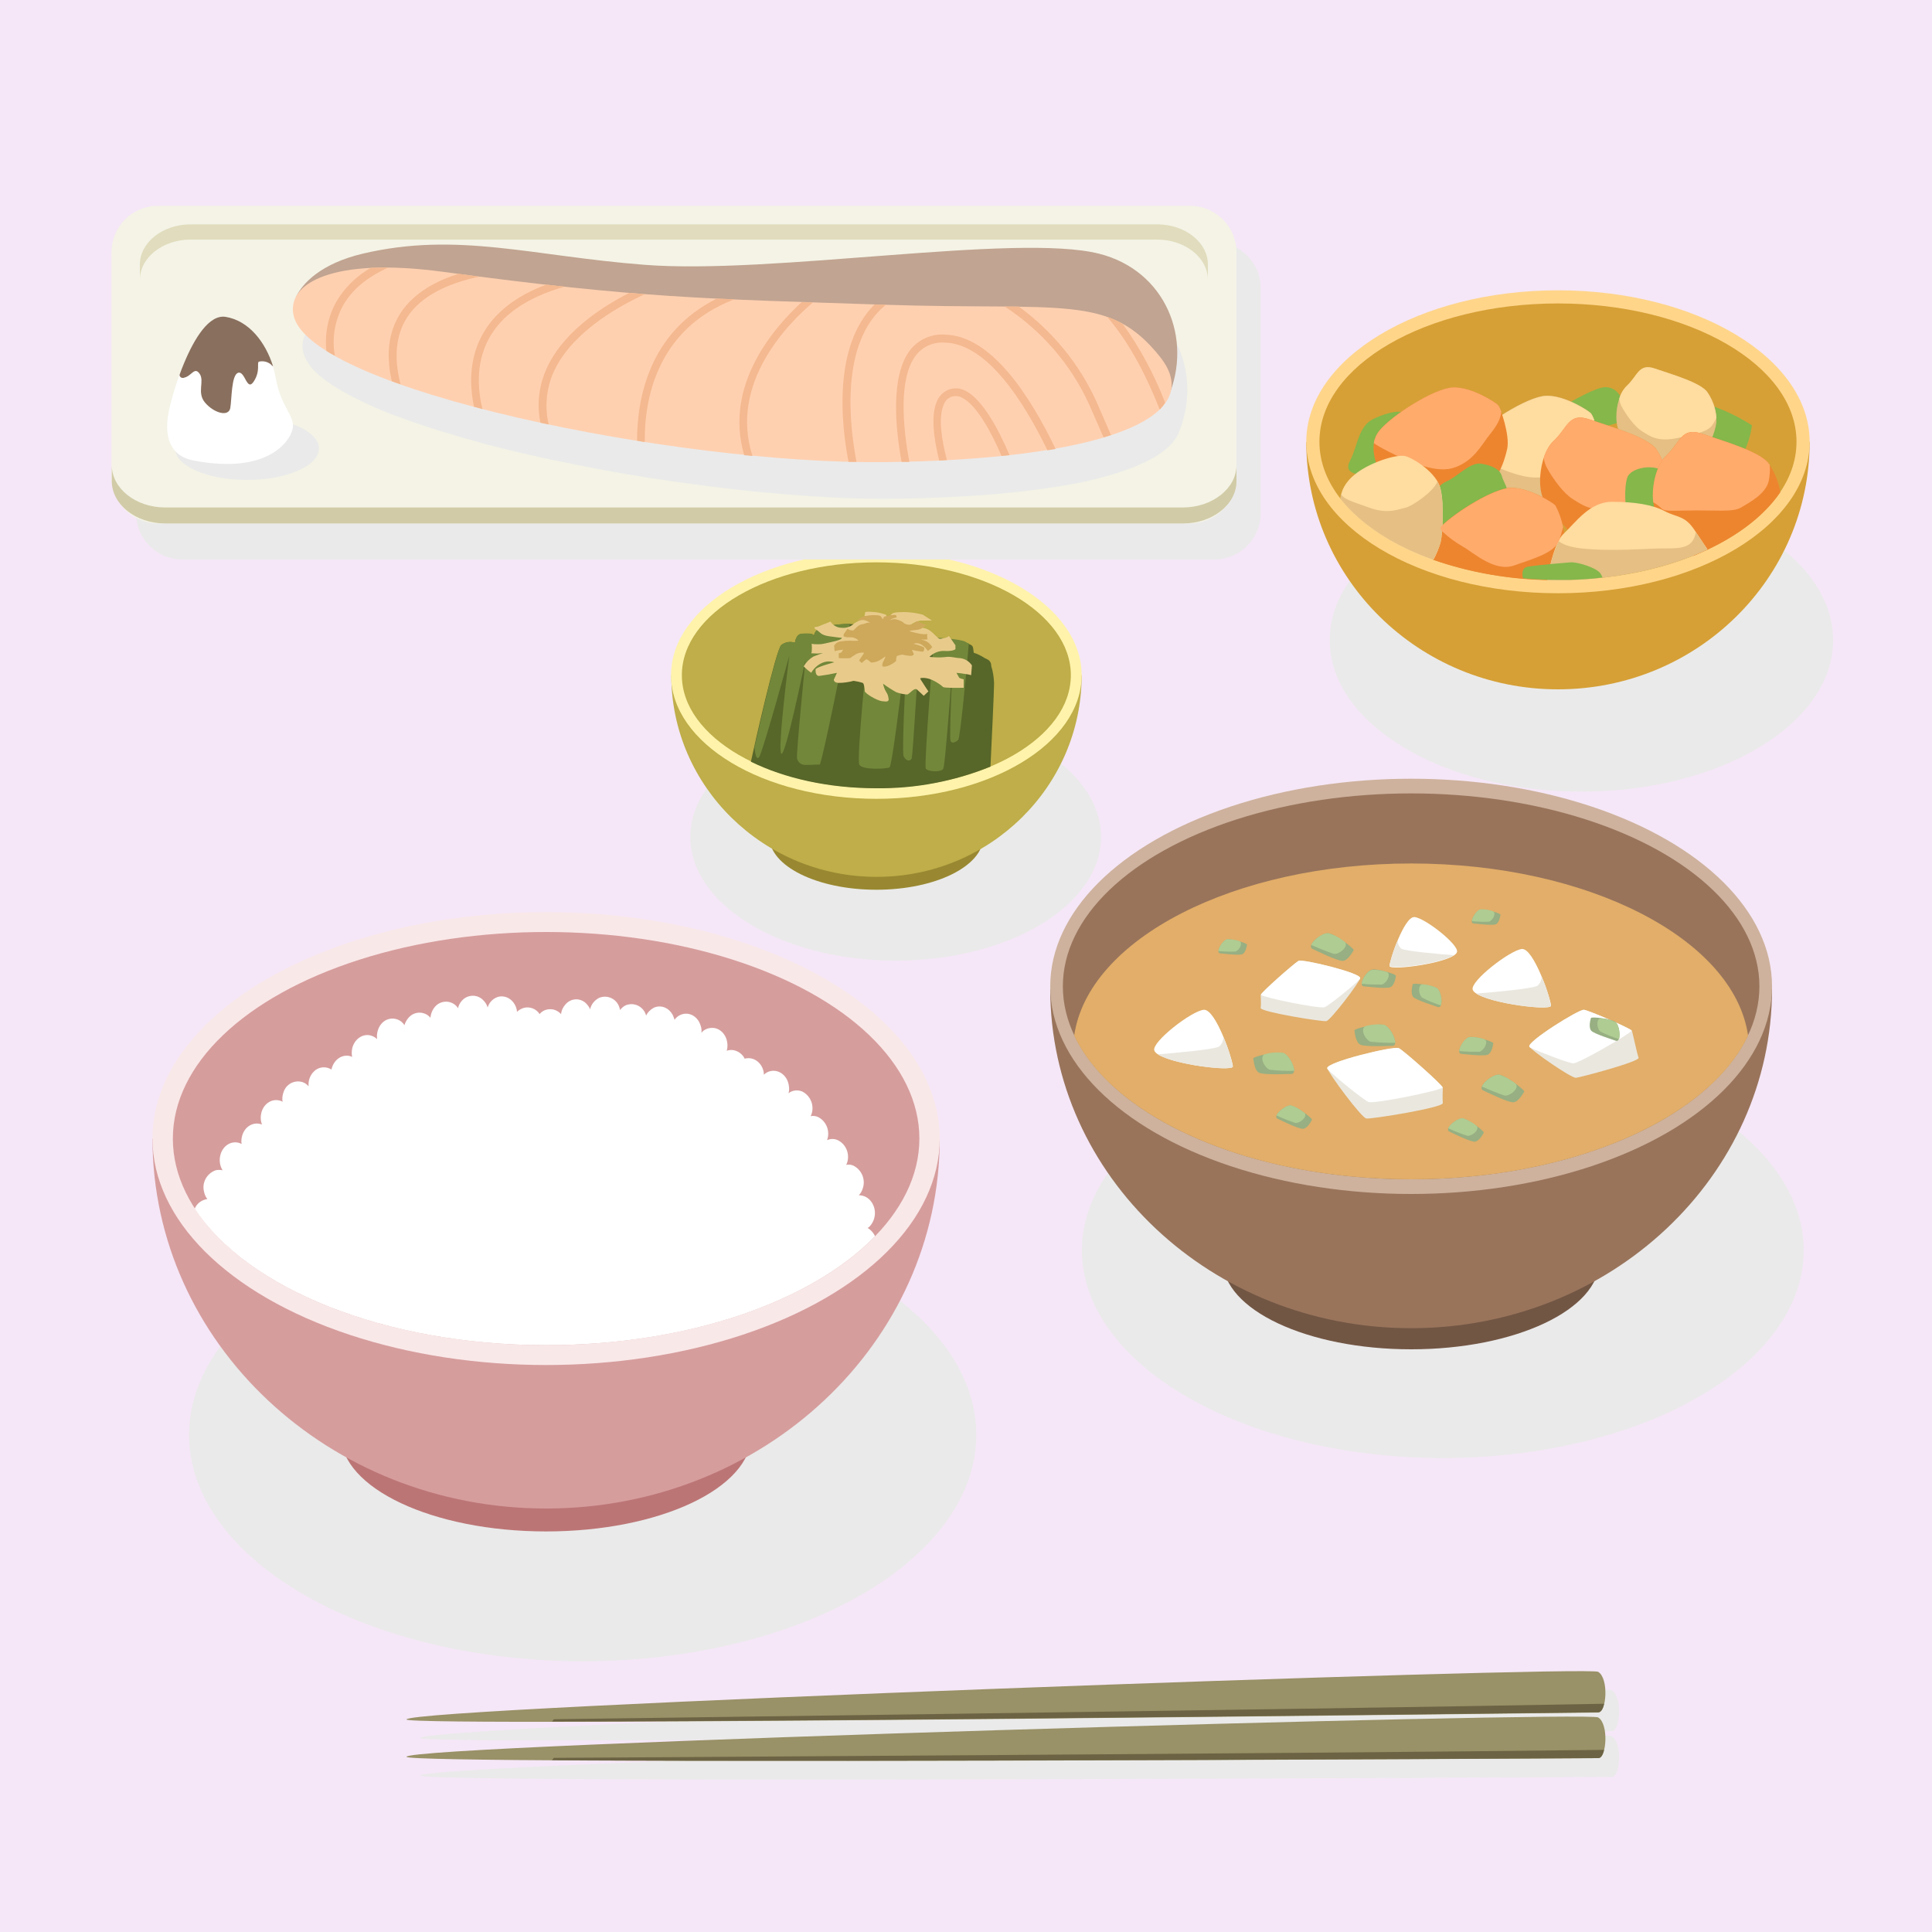 <?xml version="1.0" encoding="utf-8"?>
<!-- Generator: Adobe Illustrator 24.0.3, SVG Export Plug-In . SVG Version: 6.00 Build 0)  -->
<svg version="1.1" id="レイヤー_1" xmlns="http://www.w3.org/2000/svg" xmlns:xlink="http://www.w3.org/1999/xlink" x="0px"
	 y="0px" viewBox="0 0 750 750" style="enable-background:new 0 0 750 750;" xml:space="preserve">
<style type="text/css">
	.st0{fill:#F5E7F7;}
	.st1{fill:#EAEAEA;}
	.st2{fill:#998831;}
	.st3{fill:#BFAE49;}
	.st4{fill:#FFF3AB;}
	.st5{fill:#576629;}
	.st6{fill:#72873A;}
	.st7{fill:#E8CB8B;}
	.st8{fill:#CEA85B;}
	.st9{fill:#D6A036;}
	.st10{fill:#FFD58A;}
	.st11{fill:#85B74B;}
	.st12{fill:#E5BF83;}
	.st13{fill:#FFDC9F;}
	.st14{fill:#ED852F;}
	.st15{fill:#FFAB6C;}
	.st16{fill:#BC7575;}
	.st17{fill:#D69D9D;}
	.st18{fill:#F9E8E8;}
	.st19{fill:#FFFFFF;}
	.st20{fill:#999167;}
	.st21{fill:#6B6343;}
	.st22{fill:#725644;}
	.st23{fill:#99745B;}
	.st24{fill:#CEB29D;}
	.st25{fill:#E2AE69;}
	.st26{fill:#EAE7DF;}
	.st27{fill:#97AF82;}
	.st28{fill:#AFCC93;}
	.st29{fill:#F4F3E6;}
	.st30{fill:#D1CBA7;}
	.st31{fill:#E0DCBD;}
	.st32{fill:#C1A491;}
	.st33{fill:#FFD0B0;}
	.st34{fill:#F4B990;}
	.st35{fill:#896F5D;}
	.st36{fill:none;}
</style>
<g>
	<path id="_1" class="st0" d="M0,0h750v750H0V0z"/>
	<g id="_2">
		<ellipse class="st1" cx="347.7" cy="324.9" rx="79.7" ry="48"/>
		<ellipse class="st2" cx="340.2" cy="324.9" rx="41.5" ry="20.5"/>
		<path class="st3" d="M419.9,262.1c0,43.3-35.7,78.3-79.6,78.3s-79.7-35.1-79.7-78.3"/>
		<ellipse class="st4" cx="340.2" cy="262.1" rx="79.7" ry="48"/>
		<ellipse class="st3" cx="340.2" cy="262.1" rx="75.5" ry="43.8"/>
		<path class="st5" d="M384.4,257c-0.4-1-1.8-1.2-2.7-1.9c-1.2-0.7-2.4-1.3-3.7-1.7l-0.2-1.6c-0.2-1.6-1.2-1.5-3.2-2.5
			c-1.9-1-10.2-1.5-10.5-1.5c-0.3,0-1.6,0.1-1.6,0.1l-1,0.8c-0.3-0.8-0.8-1.6-1.5-2.1c-1.6-0.8-3.3-1.5-5.1-2.1
			c-2.5-1-2.5-0.7-3.9-1.3c-1.4-0.7-5.5-0.8-6.8-0.9c-1.3-0.2-6.6,2-7,2s-0.7-0.2-1.8-1c-1.2-0.8-1.2-0.6-4.3-1
			c-3.1-0.4-11.2,0.6-13.2,1.7c-1.2,0.7-2,2-2,3.5l-0.1-0.8c-0.1-0.8-2.5-0.8-4.7-0.6s-2.5,3.4-2.5,3.4c-1.8-0.6-3.8-0.3-5.3,0.9
			c-2.1,1.8-10.5,39.2-11.8,45.3c13.1,6.4,30,10.3,48.6,10.3c15.2,0.2,30.3-2.7,44.4-8.4c0.4-8.1,1.4-29.5,1.4-32.4
			c-0.1-2.2-0.4-4.5-1.1-6.6C384.8,257.9,384.7,257.4,384.4,257L384.4,257z"/>
		<path class="st6" d="M345.3,297.9c1.3-0.6,7.2-52.2,7.2-52.2s-2.7,45.8-1.7,47.9s2.6,1.9,3.1,0.9c0.5-1,2.9-42.7,3.3-49.3
			l-2.1-0.8c-2.5-1-2.5-0.7-3.9-1.3s-5.5-0.8-6.8-0.9c-1.3-0.2-5.9,1.7-6.8,2c-1,9.5-5.2,50.8-4,52.7
			C334.9,299,344.1,298.5,345.3,297.9L345.3,297.9z M292.9,290.1c0,0,0.4,5.7,1.8,3.8c1.4-1.9,11.7-39.3,11.7-39.3s-4.7,36.5-3.1,38
			c1.6,1.5,9.4-36.6,9.4-36.6s-3.7,36.9-3.3,38.4c0.2,1.1,1.1,2.1,2.2,2.4c0.9,0.4,5.9-0.1,6.6,0c0.8,0.1,10.2-46.7,11.7-54.6
			c-3.6-0.1-10.3,0.8-12,1.8c-1.2,0.7-2,2-2,3.4l-0.1-0.8c-0.1-0.8-2.5-0.8-4.7-0.6c-2.2,0.2-2.5,3.5-2.5,3.5
			c-1.8-0.6-3.8-0.3-5.3,0.9C301.7,251.8,295.7,277.7,292.9,290.1L292.9,290.1z M369,287.6c0.5,1.4,2.3,0.3,3-0.4
			c0.7-0.6,3.2-26.3,4.1-37.4c-0.5-0.2-1-0.4-1.4-0.7c-1.9-1-10.2-1.5-10.5-1.5s-1.6,0.1-1.6,0.1s-4,49.5-3.2,50.7
			c0.9,1.2,6,1.5,6.8,0c0.8-1.5,3.7-42.4,3.7-42.4S368.4,286.2,369,287.6L369,287.6z"/>
		<path class="st7" d="M323.9,257.1c0,0-7.3,1.9-7.3,2.8s0,2.5,1.4,2.5c2.3-0.3,4.6-0.7,6.9-1.2l-1.2,2.6c0,0-0.2,1.2,1.8,1.3
			c2,0,4-0.3,5.9-0.8c1.2,0.2,2.3,0.4,3.5,0.8c0.5,0.1,0.8,2.4,0.8,3.2s4.5,3.6,6.7,3.9s2.8,0.1,2.5-1.2c-0.1-0.9-0.4-1.7-0.9-2.4
			c-0.6-1-1-2.1-1.2-3.2c1.6,1.2,3.3,2.3,5.1,3.3c1.3,0.5,2.8,0.8,4.2,0.9c0.9,0,2.8-2.9,3.9-1.9s2.6,2.4,2.6,2.4l1.8-1.7
			c0,0-2.8-4.2-3-4.6l-0.2-0.5c0,0,2.4-0.8,6.1,1.4c3.7,2.2,2.1,2,3.7,2.2s7.1,0.1,7.1,0.1v-3.3c0,0-1.6-0.3-1.8-0.7l-1-1.8
			c1.5,0.1,3,0.4,4.5,0.6l1.2,0.3c0,0,0.3-3.5,0.3-3.8c-1-1.5-2.7-2.6-4.5-2.8c-2.3-0.1-3.8-0.8-6.1-0.4c-2,0.2-3.9,0.1-5.9-0.1
			c1.5-1.5,3.6-2.4,5.8-2.3c3.5,0.2,4.3-0.7,4.3-0.7v-1.5l-2.5-3.6c-0.5,0.4-1.2,0.7-1.8,0.8c-0.8,0-1.5,0.7-2.4,0s-3-3.4-5.2-3.8
			s-4-1.4-5-1.2l-1,0.2c1.3-1,2.7-1.7,4.3-2h4.5l-3.6-2.3c-2.4-0.6-4.9-1-7.3-1c-3.2,0.1-4.4,0-5.3,1.4l-0.9,1.3l-0.8-1.7
			c-1.5-0.5-3-0.9-4.6-1c-2.8-0.3-3.4,0-3.4,0l-0.3,1.5c1.3,0.2,2.6,0.6,3.8,1.1c0.4,0.4,0.8,0.7,1.2,1c-1.4-1-3.3-1.4-5-0.9
			c-1.5,0.3-2.8,0.9-4,1.7c-1.3,1.3-3.1,1.9-4.9,1.7c-1.7,0-3.3-0.9-4.3-2.4l-5,2c0,0-2.4,0-0.6,1.1s1.7,2.1,5.1,2.6
			c3.4,0.5,4.9,0.6,4.9,0.6s0.3,0.7-3.5,1.5c-3.8,0.8-3.8,1-5.7,1c-0.8,0-1.7,0-2.5-0.2c0.1,1.1,0.1,2.1,0,3.2l-0.2,0.5l2.5,0.1
			l2.1-0.2c0,0-2.4,0.8-3.8,1.4c-1.5,0.9-2.8,2.2-3.7,3.8c0.9,0.9,1.9,1.8,3,2.5C314.6,261.3,318.3,255.3,323.9,257.1L323.9,257.1z"
			/>
		<path class="st8" d="M354.6,249.9c0,0,4.2,1.1,4.2,1.6s0,1.5-0.8,1.5c-1.3-0.2-2.7-0.4-4-0.7l0.7,1.5c0,0,0.1,0.7-1,0.8
			c-1.1,0-2.3-0.2-3.4-0.5c-0.7,0.1-1.4,0.3-2,0.5c-0.3,0-0.5,1.4-0.4,1.8s-2.6,2.1-3.9,2.3c-1.2,0.2-1.6,0.1-1.5-0.7
			c0.1-0.5,0.2-1,0.5-1.4c0.3-0.6,0.6-1.2,0.7-1.8c-0.9,0.7-1.9,1.4-3,1.9c-0.8,0.3-1.6,0.5-2.4,0.5c-0.5,0-1.6-1.7-2.3-1.1
			c-0.7,0.6-1.5,1.3-1.5,1.3l-1-1c0,0,1.6-2.4,1.8-2.7l0.1-0.3c-1.2-0.2-2.5,0.1-3.5,0.8c-2.2,1.3-1.2,1.1-2.2,1.3
			c-0.9,0.1-4.1,0-4.1,0v-1.9c0,0,0.9-0.2,1.1-0.4l0.6-1c-0.9,0.1-1.8,0.2-2.6,0.4l-0.7,0.2c0,0-0.2-2-0.2-2.2
			c0.6-0.9,1.5-1.5,2.6-1.6c1.2-0.2,2.4-0.3,3.5-0.3c1.1,0.1,2.3,0.1,3.4,0c-0.9-0.9-2.1-1.4-3.3-1.3c-2,0.1-2.5-0.4-2.5-0.4v-0.8
			l1.5-2.1c0.3,0.2,0.7,0.4,1,0.5c0.5,0,0.9,0.4,1.4,0c0.5-0.4,1.7-2,3-2.2s2.3-0.8,2.9-0.7l0.6,0.2c-0.7-0.6-1.6-1-2.5-1.2h-2.6
			l2.1-1.3c1.4-0.4,2.8-0.6,4.2-0.6c1.8,0,2.6,0,3.1,0.8l0.5,0.8l0.5-1c0.9-0.3,1.8-0.5,2.7-0.6c1.7-0.2,2,0,2,0l0.2,0.9
			c-0.7,0.1-1.5,0.3-2.2,0.7c-0.2,0.2-0.4,0.4-0.7,0.6c0.8-0.6,1.9-0.8,2.9-0.5c0.8,0.2,1.6,0.5,2.4,1c0.7,0.8,1.8,1.1,2.8,1
			c1,0,1.9-0.5,2.5-1.4l2.9,1.2c0,0,1.4,0,0.3,0.7s-1,1.2-3,1.5c-2,0.3-2.8,0.3-2.8,0.3s-0.2,0.4,2,0.8c1.1,0.3,2.2,0.5,3.3,0.6
			c0.5,0,1,0,1.5-0.1c-0.1,0.6-0.1,1.2,0,1.8l0.1,0.3l-1.4,0.1l-1.2-0.1c0,0,1.4,0.4,2.2,0.8c0.9,0.5,1.6,1.3,2.2,2.2
			c-0.5,0.6-1.1,1.1-1.7,1.5C359.9,252.4,357.8,248.8,354.6,249.9L354.6,249.9z"/>
		<ellipse class="st1" cx="613.9" cy="248.5" rx="97.7" ry="58.8"/>
		<path class="st9" d="M702.5,171.5c0,53.1-43.7,96.1-97.7,96.1s-97.7-43-97.7-96"/>
		<ellipse class="st10" cx="604.8" cy="171.5" rx="97.7" ry="58.8"/>
		<ellipse class="st9" cx="604.8" cy="171.5" rx="92.6" ry="53.7"/>
		<path class="st11" d="M528.6,185c-2.1-1.5-7.2-1.1-4.4-6.4c2.8-5.4,3.1-13.2,9-16c5.9-2.8,11.7-3.9,13.3-1.3s3.6,3.8,3.6,7.9
			c0,4.1-1,10.2-3.6,12.4C543.9,183.6,533.8,188.8,528.6,185z M668.9,159.2c-6.1-2.2-6.4-3.5-10.5-3.2s-1,1.3-2.5,8
			c-1.1,4.7,7.7,16.5,13,23.1c6.3-6.6,10.2-14.1,11.2-22C676.5,162.8,672.7,160.8,668.9,159.2z M604.6,159c0,0,14.1-8.7,18.5-8.7
			s6,3.3,7.6,6.6c1.6,3.3,2.8,4.3,2.5,5.4c-0.4,1-24.4,6.9-24.4,6.9L604.6,159z"/>
		<path class="st12" d="M573.2,190.7c-2.4-6.2-6.4-14.2-1.8-20.1c4.6-5.9,21.4-16.7,28.7-17c7.2-0.3,16.5,5.7,17.5,6.8
			s4.7,11.8,3.6,17c-1.1,5.1-4.1,14.2-10.9,16.9C603.4,196.9,573.2,190.7,573.2,190.7L573.2,190.7z"/>
		<path class="st13" d="M612.7,174.3c1.8-2.7,5.8-6.5,6.2-11.2c-0.3-0.9-0.7-1.8-1.3-2.6c-1.1-1.1-10.3-7.1-17.5-6.8
			c-7.2,0.3-24.1,11.1-28.7,17c-1,1.3-1.7,2.9-2,4.6c1.7,1.2,3.6,2.2,5.5,3.1c7.7,3.8,17.9,8.4,24.8,6.6
			C606.6,183.2,609.9,178.3,612.7,174.3z"/>
		<path class="st14" d="M537.1,187.5c-2.4-6.2-6.4-14.2-1.8-20.1c4.6-5.9,21.4-16.7,28.7-17c7.2-0.3,16.5,5.7,17.5,6.8
			c1,1.1,4.7,11.8,3.6,17c-1.1,5.1-4.1,14.2-10.9,16.9C567.3,193.7,537.1,187.5,537.1,187.5z"/>
		<path class="st15" d="M576.6,171c1.8-2.7,5.8-6.5,6.2-11.2c-0.3-0.9-0.7-1.8-1.3-2.6c-1.1-1.1-10.3-7.1-17.5-6.8
			c-7.3,0.3-24.1,11.1-28.7,17c-1,1.3-1.7,2.9-2,4.6c1.7,1.2,3.6,2.2,5.5,3.2c7.6,3.8,17.9,8.4,24.8,6.6
			C570.4,179.9,573.7,175.1,576.6,171L576.6,171z"/>
		<path class="st11" d="M555.5,197.1c0.8-3.7,1.9-8.5,6-10.2c4.1-1.7,9.2-7.6,13.5-6.9c4.3,0.7,7.3,2.2,8,4.8c0.7,2.6,3,5.1,1.5,7
			c-1.5,1.9-9.2,4.2-13.8,8.6c-4.6,4.3-10.1,6.4-13.1,6.1C554.6,206.1,554.7,200.5,555.5,197.1L555.5,197.1z"/>
		<path class="st12" d="M630.3,169.5c-4.6-2.8-3.2-15.7,1.2-19.7s4.6-8.9,11-6.7c6.4,2.2,18,5.5,20.4,9.3c2.4,3.4,3.6,7.4,3.4,11.5
			c-0.4,3.7-2.8,10.6-7.2,12.8c-4.4,2.2-11.4,4.6-16.2,4.7C638.1,181.5,630.3,169.5,630.3,169.5z"/>
		<path class="st13" d="M662.9,152.4c-2.4-3.8-14-7.1-20.4-9.3s-6.6,2.6-11,6.7c-1.4,1.4-2.4,3.1-2.9,5c0.1,1,0.4,1.9,0.8,2.8
			c2,3.8,5.4,8.2,8,9.8s5.7,4.2,13,2.8c7.4-1.4,12.4-2.6,14.2-5c0.7-1,1.3-2,1.7-3.1C666,158.7,664.8,155.3,662.9,152.4z"/>
		<path class="st14" d="M601.5,196.5c-5.9-3.6-4.1-20,1.5-25.2s5.9-11.3,14-8.5s23,7,26.1,11.8s4.8,10.1,4.3,14.7
			s-3.6,13.5-9.2,16.3s-14.6,6-20.7,6C611.4,211.7,601.5,196.5,601.5,196.5z"/>
		<path class="st15" d="M643.1,174.6c-3.1-4.8-17.9-9-26.1-11.8c-8.2-2.8-8.4,3.3-14,8.5c-1.7,1.8-3,4-3.7,6.4
			c0.1,1.2,0.5,2.4,1,3.5c2.6,4.9,6.9,10.5,10.2,12.5s7.2,5.4,16.6,3.6c9.4-1.8,15.9-3.3,18.1-6.4c0.8-1.2,1.6-2.6,2.2-3.9
			C647.1,182.5,645.6,178.3,643.1,174.6L643.1,174.6z"/>
		<path class="st11" d="M631.7,200c-0.8-3.1-1.3-10.6,0-14.6c1.3-4,11-5.6,14.5-2c2.8,2.4,4.3,6,4.1,9.7c0,3.5-2.3,11-4.8,11.6
			C642.9,205.4,632.6,203.4,631.7,200L631.7,200z"/>
		<path class="st14" d="M691.1,191.1c-0.6-3.9-2.1-7.6-4.3-10.9c-3-4.8-17.9-9-26-11.8c-8.2-2.8-8.4,3.3-14,8.5
			c-5.6,5.2-7.4,21.6-1.5,25.2c0,0,6.4,9.8,12.1,13.7C672.4,209.7,684.3,201.1,691.1,191.1L691.1,191.1z M586.2,189.4
			c-7.2,0.3-24.1,11.1-28.7,17c-2.5,3.2-2.4,7-1.5,10.8c14.9,5.2,30.6,7.9,46.4,8c2.4-3.6,4.1-7.7,5-12c1.1-5.1-2.6-15.9-3.6-17
			S593.5,189.1,586.2,189.4L586.2,189.4z"/>
		<path class="st13" d="M559.2,210.7c0.8-3,1.5-14.8,0-21s-10.2-11.6-13.5-12.6c-3.3-1-14.3,2.5-19.9,7.2c-5.4,4.4-5.4,9-5.4,9.4
			c7.7,9.8,20.3,18.1,36,23.7C557.6,215.2,558.5,213,559.2,210.7L559.2,210.7z M657.7,205.6c-3.8-5.6-6.6-4.6-11.5-7.2
			c-4.8-2.5-11.7-3.6-20.4-3.6s-14,7.9-18.9,12.5c-3,2.8-5.2,11.6-6.3,17.7h4.2c21.9,0,42.1-4.5,58-11.8
			C661.4,211.1,659.5,208.3,657.7,205.6L657.7,205.6z"/>
		<path class="st12" d="M559.2,210.7c0.8-3,1.5-14.8,0-21c-0.3-1-0.7-1.9-1.2-2.8c-1.4,4-10.1,9.8-12.4,10.2s-6.6,2.7-14,0
			c-6.3-2.3-10-3.2-11-5.3c-0.2,0.6-0.2,1.2-0.2,1.8c7.7,9.8,20.3,18.1,36,23.7C557.5,215.2,558.5,213,559.2,210.7L559.2,210.7z
			 M662.8,213.4c-1.3-2-2.8-4.5-4.5-6.8c-0.1,0.7-0.3,1.5-0.6,2.2c-1.8,4.3-6.6,4.1-12.3,4.1s-19.7,1.3-31.5,0
			c-4.8-0.5-7.4-1.7-8.8-2.8c-2.1,3.9-3.6,10.3-4.5,15.2h4.2C626.8,225.2,646.9,220.7,662.8,213.4L662.8,213.4z"/>
		<path class="st15" d="M603.8,196.2c-1.1-1.1-10.3-7.1-17.5-6.8c-6.5,0.3-20.7,9-26.9,15c-0.3,0.8,0,1.7,0.7,2.1
			c2.4,2.2,5,4.1,7.8,5.7c4.1,2.3,12.3,10,19.9,7.3c7.7-2.7,15.6-4.9,17.4-9.6c0.5-1.4,1.1-3.3,1.6-5.3
			C606.2,201.7,605.2,198.8,603.8,196.2L603.8,196.2z M687,180.5l-0.2-0.3c-3-4.8-17.9-9-26-11.8s-8.4,3.3-14,8.5
			c-3.7,3.4-5.8,11.8-5,18.1c5.4,3,0.8,3.5,12.4,3.2c11.6-0.3,18.4,0.8,21.7-1.2s9.5-5.2,10.7-10.2C687,184.8,687.2,182.6,687,180.5
			z"/>
		<path class="st11" d="M622.1,224.2c-0.2-0.5-0.4-0.9-0.7-1.4c-1.3-2.4-9.2-4.7-11.7-4.5c-2.6,0.2-12.5,1-16.6,1.7
			c-2.3,0.4-2.3,2.6-1.9,4.5c4.5,0.4,9,0.6,13.6,0.6C610.6,225.2,616.4,224.9,622.1,224.2L622.1,224.2z"/>
		<path class="st1" d="M163.1,674.7c0-4.7,458.3-21,462.6-18.5c4.2,2.5,3.3,15.8,0,15.8C622.4,672,163.1,677.8,163.1,674.7z
			 M163.1,689.3c0-4.6,458.3-17.8,462.6-15.3c4.2,2.5,3.3,15.9,0,15.8C622.4,689.8,163.1,692.4,163.1,689.3L163.1,689.3z"/>
		<ellipse class="st1" cx="226.2" cy="557" rx="152.8" ry="87.9"/>
		<ellipse class="st16" cx="212" cy="557" rx="79.7" ry="37.5"/>
		<path class="st17" d="M364.8,442c0,79.3-68.4,143.6-152.8,143.6S59.2,521.3,59.2,442"/>
		<ellipse class="st18" cx="212" cy="442" rx="152.8" ry="87.9"/>
		<ellipse class="st17" cx="212" cy="442" rx="144.9" ry="80.2"/>
		<path class="st19" d="M75.6,469.2c20.1,30.9,73.6,53,136.4,53c55.3,0,103.3-17.1,127.7-42.3c-0.2-0.4-0.4-0.8-0.7-1.2
			c-0.6-0.8-1.3-1.5-2.2-2c0.2-0.1,0.4-0.3,0.6-0.4c2.6-2.6,3-6.7,0.9-9.7c-1.1-1.6-2.9-2.6-4.9-2.6c0.7-0.8,1.2-1.6,1.5-2.6
			c1.2-3.4-0.3-7.2-3.6-8.9c-0.9-0.4-1.9-0.5-2.8-0.3c0.1-0.2,0.2-0.5,0.3-0.7c1.2-3.4-0.3-7.3-3.6-8.9c-1.3-0.6-2.8-0.6-4.1,0v-0.1
			c1.2-3.4-0.3-7.3-3.6-8.9c-0.9-0.4-1.9-0.5-2.8-0.3c0.1-0.2,0.2-0.5,0.3-0.7c1.2-3.4-0.3-7.2-3.6-8.9c-1.8-0.7-3.8-0.5-5.3,0.7
			c0.3-1,0.3-2.1,0.1-3.1c-0.6-3.8-3.8-6.2-7.1-5.5c-1,0.2-1.8,0.7-2.6,1.4c0-0.3,0-0.5,0-0.8c-0.6-3.8-3.8-6.2-7.1-5.5l-0.3,0.1
			c-0.8-1.7-2.4-2.9-4.2-3.3c-0.9-0.2-1.9-0.1-2.8,0.2c0.1-0.3,0.1-0.5,0.2-0.8c0.6-3.8-1.6-7.4-4.9-8c-1.9-0.3-3.9,0.3-5.1,1.8
			c0.1-1,0-2-0.4-3c-1.2-3.6-4.7-5.3-7.8-3.9c-0.9,0.4-1.7,1.1-2.3,1.9c0-0.3-0.1-0.5-0.2-0.8c-1.2-3.6-4.7-5.3-7.8-3.9
			c-1.3,0.7-2.4,1.8-3,3.1c0,0,0-0.1,0-0.1c-0.8-3.1-4-5-7.1-4.2c-0.2,0.1-0.5,0.1-0.7,0.2c-0.9,0.4-1.7,1.1-2.3,1.9
			c0-0.3-0.1-0.5-0.2-0.8c-0.8-3.1-4-5-7.1-4.2c-0.2,0.1-0.5,0.1-0.7,0.2c-1.8,0.9-3.2,2.5-3.6,4.5c-0.4-0.9-1-1.7-1.7-2.4
			c-2.3-2.1-5.7-1.9-7.8,0.4c-0.2,0.3-0.5,0.6-0.7,0.9c-0.6,0.9-1,1.9-1.1,3c-0.2-0.2-0.3-0.4-0.5-0.5c-2.2-2-5.7-1.9-7.7,0.3
			c0,0.1-0.1,0.1-0.1,0.2c-1.3-2.1-3.9-3.1-6.3-2.4c-0.9,0.3-1.8,0.8-2.5,1.5c0-0.3-0.1-0.5-0.1-0.8c-0.8-3.7-4.1-5.9-7.3-5
			c-1.9,0.6-3.4,2.1-4,4.1c-0.3-1-0.8-1.9-1.5-2.6c-2-2.3-5.4-2.6-7.8-0.7c-0.3,0.2-0.5,0.5-0.8,0.8c-0.7,0.8-1.2,1.8-1.4,2.8
			c-0.1-0.2-0.3-0.4-0.4-0.6c-2-2.3-5.4-2.6-7.8-0.7c-0.3,0.2-0.5,0.5-0.8,0.8c-1,1.2-1.6,2.7-1.7,4.3v-0.1
			c-1.9-2.3-5.4-2.7-7.8-0.7c-0.3,0.2-0.5,0.5-0.8,0.8c-0.7,0.8-1.2,1.8-1.5,2.8c-0.1-0.2-0.3-0.4-0.4-0.6c-1.9-2.3-5.4-2.7-7.8-0.7
			c-0.3,0.2-0.5,0.5-0.8,0.8c-1.3,1.6-1.9,3.8-1.6,5.9c-0.7-0.7-1.5-1.1-2.4-1.4c-3.2-0.9-6.5,1.4-7.3,5.1c-0.2,1.1-0.2,2.2,0,3.2
			c-0.2-0.1-0.4-0.2-0.7-0.3c-3.2-0.9-6.5,1.4-7.3,5.1c0,0,0,0.1,0,0.1c-2.2-1.4-5.1-1.1-6.9,0.8c-1.5,1.5-2.2,3.6-2,5.7
			c-0.6-0.7-1.4-1.3-2.3-1.6c-3.1-1-6.4,0.7-7.4,3.8c-0.1,0.2-0.1,0.4-0.2,0.6c-0.3,1.1-0.4,2.2-0.2,3.2c-0.2-0.1-0.4-0.2-0.6-0.3
			c-3.2-1.2-6.6,0.8-7.6,4.4c-0.4,1.5-0.4,3.2,0.2,4.7h-0.1c-3.2-1.2-6.6,0.8-7.6,4.4c-0.3,1.1-0.4,2.2-0.2,3.2
			c-0.2-0.1-0.4-0.2-0.6-0.3c-3.2-1.2-6.6,0.8-7.6,4.4c-0.6,2.1-0.3,4.3,0.8,6.1c-0.9-0.2-1.8-0.2-2.7,0c-3.4,1.2-5.4,4.8-4.5,8.3
			c0.2,1,0.6,2,1.3,2.9c-0.2,0-0.5,0-0.7,0.1C77.9,466.1,76.3,467.4,75.6,469.2L75.6,469.2z"/>
		<path class="st20" d="M157.8,667.5c0-4.7,458.3-21,462.6-18.5c4.2,2.5,3.3,15.8,0,15.8C617.1,664.8,157.8,670.6,157.8,667.5
			L157.8,667.5z"/>
		<path class="st21" d="M622.7,661.4c-123,2.3-407.7,6-407.7,6l-0.7,0.9c122.9-0.1,403.5-3.6,406.1-3.6
			C621.5,664.7,622.3,663.4,622.7,661.4L622.7,661.4z"/>
		<path class="st20" d="M157.8,682c0-4.7,458.3-17.8,462.6-15.3c4.2,2.5,3.3,15.9,0,15.8C617.1,682.6,157.8,685.2,157.8,682
			L157.8,682z"/>
		<path class="st21" d="M622.7,679.3c-123,1.5-407.7,3.1-407.7,3.1l-0.7,0.9c122.9,0.8,403.5-0.8,406.1-0.8
			C621.5,682.6,622.3,681.2,622.7,679.3L622.7,679.3z"/>
		<ellipse class="st1" cx="560.1" cy="485.4" rx="140.1" ry="80.6"/>
		<ellipse class="st22" cx="547.8" cy="489.4" rx="73.1" ry="34.4"/>
		<path class="st23" d="M687.9,383.9c0,72.7-62.7,131.7-140.1,131.7c-77.4,0-140.1-59-140.1-131.7"/>
		<ellipse class="st24" cx="547.8" cy="382.9" rx="140.1" ry="80.6"/>
		<ellipse class="st23" cx="547.8" cy="382.9" rx="135.2" ry="74.9"/>
		<path class="st25" d="M547.8,457.8c62.8,0,115.6-23.7,130.8-55.8c-5.4-37.4-61.9-66.8-130.8-66.8S422.4,364.6,417,402
			C432.2,434.1,485,457.8,547.8,457.8z"/>
		<path class="st19" d="M448.1,407.8c-1.1-3.3,14.5-15.4,19.2-15.8s11.3,19.7,11.3,22S449.6,412.5,448.1,407.8z"/>
		<path class="st26" d="M473.2,406.3c-2.2,1.2-18.7,2.6-23.7,3c6,4,29.1,6.8,29.1,4.7c-0.8-3.9-2-7.8-3.7-11.4
			C474.9,404.1,474.3,405.4,473.2,406.3L473.2,406.3z M515.3,414.7c-0.4-2.4,25.8-8.7,27.8-7.8c1.9,1,17,14.4,17,15.3s-0.2,4.2,0,6
			s-27.8,6.3-29.7,6S515.7,416.7,515.3,414.7z"/>
		<path class="st19" d="M543,406.9c-1.9-1-28.2,5.4-27.8,7.8c0,0.1,0.1,0.3,0.2,0.4c3.5,3.5,14.1,12,15.9,12.7
			c2.1,0.8,27-4.2,28.7-5.6C560.1,421.3,545,407.9,543,406.9L543,406.9z M565.6,369.6c0.9-2.8-12.5-13.3-16.5-13.6
			c-4-0.3-9.7,17-9.7,19S564.3,373.7,565.6,369.6z"/>
		<path class="st26" d="M544,368.3c1.9,1,16.1,2.2,20.4,2.5c-5.2,3.4-25,5.8-25,4c0.7-3.4,1.8-6.7,3.2-9.8
			C542.5,366.3,543.1,367.5,544,368.3L544,368.3z M528,379.7c0.4-2-22.3-7.5-23.9-6.7s-14.7,12.4-14.7,13.2s0.2,3.6,0,5.1
			s23.9,5.4,25.5,5.1C516.5,396.1,527.7,381.5,528,379.7L528,379.7z"/>
		<path class="st19" d="M504.1,373c1.6-0.8,24.3,4.7,23.9,6.7c0,0.1-0.1,0.2-0.1,0.4c-3,3-12.2,10.4-13.7,10.9
			c-1.8,0.7-23.2-3.6-24.7-4.8C489.4,385.4,502.5,373.9,504.1,373L504.1,373z M571.7,384.2c-1.1-3.3,14.6-15.4,19.1-15.8
			c4.6-0.4,11.3,19.7,11.3,22S573.2,388.9,571.7,384.2z"/>
		<path class="st26" d="M596.8,382.7c-2.2,1.2-18.7,2.6-23.7,3c6,4,29,6.8,29,4.7c-0.8-3.9-2-7.8-3.7-11.4
			C598.5,380.4,597.9,381.8,596.8,382.7L596.8,382.7z M593.7,406.3c-1-1.9,19.3-14.6,21.2-14.3s18.3,7.3,18.6,8.1
			c0.3,0.8,2,9,2.6,10.5c0.6,1.5-22.5,7.6-24.3,7.8C610,418.6,594.6,407.9,593.7,406.3z"/>
		<path class="st19" d="M614.9,392c-1.9-0.3-22.2,12.4-21.2,14.3c0,0,0.1,0.2,0.2,0.3c3.9,1.9,15.3,6.2,16.9,6.2
			c2,0,21.5-11.1,22.6-12.7C633.2,399.3,616.8,392.2,614.9,392z"/>
		<path class="st27" d="M509.6,368.4c0.5,0.2,9.6,4.8,11.7,4.6c2.1-0.2,3.8-3.6,4.2-4.1s-6.9-6.2-9.7-6.6S506.8,367.2,509.6,368.4z"
			/>
		<path class="st28" d="M509,366.8c2.9,1.3,5.8,2.5,8.8,3.5c1.9,0.3,5.7-2.6,4.4-4.5c-1.9-1.6-4.1-2.8-6.4-3.5
			C513.7,361.9,509.8,364.9,509,366.8z"/>
		<path class="st27" d="M575.8,423.3c0.5,0.2,9.6,4.8,11.7,4.6c2.1-0.2,3.8-3.6,4.2-4.1s-6.9-6.2-9.7-6.6
			C579.3,416.8,573.1,422.2,575.8,423.3L575.8,423.3z"/>
		<path class="st28" d="M575.3,421.8c2.9,1.3,5.8,2.5,8.8,3.5c1.9,0.3,5.7-2.6,4.4-4.5c-1.9-1.6-4.1-2.8-6.4-3.6
			C580,416.9,576,419.8,575.3,421.8z"/>
		<path class="st27" d="M529.5,382.9c0.4,0,8.7,1.1,10.3,0.3s2-3.8,2.1-4.4c0.1-0.6-7.1-2.9-9.3-2.4
			C530.3,376.9,527,382.8,529.5,382.9L529.5,382.9z"/>
		<path class="st28" d="M528.6,381.9c2.6,0.3,5.2,0.3,7.8,0.3c1.6-0.3,3.7-3.6,2.2-4.8c-1.9-0.7-4-1-6-0.9
			C530.9,376.8,528.6,380.2,528.6,381.9L528.6,381.9z"/>
		<path class="st27" d="M567.3,409.1c0.4,0,8.7,1.1,10.3,0.3c1.6-0.8,2-3.8,2.1-4.4s-7.1-2.9-9.3-2.4S564.9,409,567.3,409.1
			L567.3,409.1z"/>
		<path class="st28" d="M566.5,408c2.6,0.3,5.2,0.3,7.8,0.3c1.5-0.3,3.7-3.6,2.1-4.8c-1.9-0.7-4-1-6-0.9
			C568.7,402.9,566.5,406.3,566.5,408z"/>
		<path class="st27" d="M501.2,416.9c-0.5,0-10.7,0.5-12.5-0.5s-2-4.8-2.2-5.5c-0.1-0.7,8.8-2.9,11.5-2.1
			C500.8,409.5,504.2,417,501.2,416.9z"/>
		<path class="st28" d="M502.4,415.7c-3.2,0.1-6.3-0.1-9.4-0.4c-1.9-0.5-4.2-4.6-2.2-6c2.4-0.7,4.9-0.9,7.3-0.6
			C500.1,409.3,502.5,413.6,502.4,415.7z"/>
		<path class="st27" d="M540.5,406c-0.5,0-10.7,0.5-12.5-0.5c-1.8-1-2.1-4.8-2.2-5.5c-0.1-0.7,8.8-2.9,11.5-2.1
			C540,398.6,543.4,406.1,540.5,406z"/>
		<path class="st28" d="M541.6,404.8c-3.2,0.1-6.3-0.1-9.5-0.4c-1.9-0.5-4.2-4.7-2.2-6c2.4-0.7,4.9-0.9,7.3-0.6
			C539.3,398.4,541.7,402.7,541.6,404.8L541.6,404.8z"/>
		<path class="st27" d="M627.2,404c-0.4-0.2-8.4-2.6-9.5-3.9s-0.3-4.3-0.1-4.9c0.1-0.6,7.6,0.2,9.5,1.5
			C628.9,398,629.5,404.9,627.2,404L627.2,404z"/>
		<path class="st28" d="M628.5,403.4c-2.5-0.8-4.9-1.8-7.2-2.9c-1.3-0.9-1.9-4.7,0-5.2c2,0.1,4,0.6,5.8,1.5
			C628.5,397.8,629.1,401.8,628.5,403.4L628.5,403.4z"/>
		<path class="st27" d="M558.1,390.9c-0.4-0.2-8.4-2.6-9.5-3.9s-0.3-4.3-0.2-4.9c0.1-0.6,7.6,0.2,9.5,1.6
			C559.8,385.1,560.4,391.8,558.1,390.9L558.1,390.9z"/>
		<path class="st28" d="M559.3,390.3c-2.5-0.8-4.9-1.8-7.2-3c-1.3-0.9-1.9-4.7,0-5.2c2,0.1,4,0.6,5.8,1.5
			C559.3,384.8,560,388.7,559.3,390.3z"/>
		<path class="st27" d="M496,434.3c0.4,0.2,8,4,9.8,3.9s3.2-3,3.5-3.5c0.3-0.5-5.8-5.2-8.1-5.5C498.9,428.8,493.7,433.4,496,434.3z"
			/>
		<path class="st28" d="M495.5,433c2.4,1.1,4.8,2.1,7.3,2.9c1.6,0.3,4.8-2.1,3.7-3.8c-1.6-1.3-3.4-2.4-5.4-3
			C499.5,428.9,496.2,431.4,495.5,433z"/>
		<path class="st27" d="M562.7,439.3c0.4,0.2,8,4,9.8,3.9c1.8-0.2,3.2-3,3.5-3.5s-5.8-5.2-8.1-5.5
			C565.6,433.8,560.4,438.4,562.7,439.3z"/>
		<path class="st28" d="M562.2,438c2.4,1.1,4.9,2.1,7.4,2.9c1.6,0.3,4.8-2.1,3.7-3.8c-1.6-1.3-3.4-2.3-5.4-3
			C566.2,433.9,562.8,436.4,562.2,438z"/>
		<path class="st27" d="M473.7,370.1c0.4,0,7.3,0.9,8.6,0.3c1.3-0.6,1.7-3.2,1.8-3.7c0.1-0.5-5.9-2.4-7.8-2
			C474.4,365.1,471.7,370,473.7,370.1L473.7,370.1z"/>
		<path class="st28" d="M473,369.2c2.2,0.2,4.3,0.3,6.5,0.2c1.3-0.2,3.1-3,1.8-4c-1.6-0.6-3.3-0.8-5-0.8
			C474.9,365,473,367.8,473,369.2z"/>
		<path class="st27" d="M572.1,358.5c0.4,0,7.3,0.9,8.6,0.3s1.7-3.2,1.8-3.7c0.1-0.5-5.9-2.4-7.8-2
			C572.8,353.5,570,358.4,572.1,358.5L572.1,358.5z"/>
		<path class="st28" d="M571.4,357.6c2.2,0.2,4.3,0.3,6.5,0.2c1.3-0.2,3.1-3,1.8-4c-1.6-0.6-3.3-0.9-5-0.8
			C573.3,353.3,571.4,356.1,571.4,357.6z"/>
		<path class="st1" d="M70.8,93.9h400.6c9.9,0,18,8.1,18,18v87.3c0,9.9-8.1,18-18,18H70.8c-9.9,0-18-8.1-18-18v-87.3
			C52.8,101.9,60.9,93.9,70.8,93.9z"/>
		<path class="st29" d="M61.3,79.9H462c9.9,0,18,8.1,18,18v87.3c0,9.9-8.1,18-18,18H61.3c-9.9,0-18-8.1-18-18V97.9
			C43.3,87.9,51.4,79.9,61.3,79.9z"/>
		<path class="st30" d="M459.2,197H64.1c-11.4,0-20.7-7.4-20.7-16.4v6.2c0,9,9.3,16.4,20.7,16.4h395.2c11.4,0,20.7-7.4,20.7-16.4
			v-6.2C480,189.6,470.6,197,459.2,197L459.2,197z"/>
		<path class="st31" d="M74,93h375.2c10.8,0,19.7,7,19.7,15.6v-5.9c0-8.6-8.8-15.6-19.7-15.6H74c-10.8,0-19.7,7-19.7,15.6v5.9
			C54.3,100,63.2,93,74,93z"/>
		<path class="st1" d="M457.3,168.6c0.2-0.5,0.4-1,0.6-1.5c8.8-22.6-2.1-48.1-27.3-54.4c-32-8.1-126.9,8.2-176.5,4.3
			c-43.9-3.4-72.8-13-109.5-4.3c-14.7,3.5-22.1,10-25.2,15.6c-1.8,2.5-2.4,5.6-1.6,8.6c1.1,4.6,5.6,9.2,12.8,13.6
			c8.1,4.8,16.6,8.7,25.5,11.8c9.5,3.5,20.3,6.8,32.1,10l3.1,0.8c7.2,1.9,14.7,3.6,22.4,5.3l1.2,0.2c11.8,2.5,24,4.8,36.4,6.8
			l2.8,0.4c13,2,26.1,3.7,38.8,5l3.2,0.3c13,1.2,25.6,2.1,37.3,2.4c4.8,0.1,9.5,0.2,13.9,0.1c8.5-0.1,16.6-0.4,24.3-0.8
			c7.5-0.4,14.5-0.9,21.1-1.6c6.3-0.7,12.2-1.4,17.7-2.3l3.1-0.5c7.3-1.2,14.4-2.9,21.4-5.2C446.8,179.3,454.5,174.4,457.3,168.6
			L457.3,168.6z"/>
		<path class="st32" d="M114.8,115.5c2.6-5.7,10-13.2,25.9-17c36.8-8.7,65.7,0.9,109.5,4.3c49.7,3.9,144.5-12.4,176.5-4.3
			c25.7,6.5,36.6,33,26.7,55.9C444.3,167.3,114.8,115.5,114.8,115.5z"/>
		<path class="st33" d="M114,122.6c-3-12.8,15.6-22.8,57.8-17.1c76.6,10.3,102.2,10.5,171.6,12.8s87.3-4.4,106.9,20.2
			s-26.1,40-106.9,40.9S120.8,151.4,114,122.6z"/>
		<path class="st34" d="M329.4,179.3h3.1c-2.7-14.1-6.6-46.4,11.4-61h-0.6l-3.8-0.1C323.2,134.4,326.6,165,329.4,179.3L329.4,179.3z
			 M285.1,116.2c-2.3-0.1-4.6-0.2-6.8-0.3c-26.6,13.2-31,39.3-31,55.2l3,0.5C250.1,155.5,254.7,127.8,285.1,116.2z M214.5,145.4
			c6.5-15.7,24.8-26.1,35.8-31.2l-6-0.5c-11.4,5.8-26.6,15.9-32.6,30.5c-2.6,6.3-3.3,13.2-1.9,19.9l3.2,0.7
			C211.5,158.3,212,151.6,214.5,145.4z M159.1,121.7c6-7.9,16.5-12.1,27-14.3l-8.1-1.1c-8.4,2.6-16.2,6.9-21.3,13.5
			c-5.6,7.4-7.2,16.8-4.6,28.2c1.1,0.4,2.2,0.8,3.4,1.2C152.6,138,153.8,128.7,159.1,121.7z M189.6,131.8c5-9.5,14.9-16.3,29.5-20.5
			l-7.1-0.8c-12,4.5-20.4,11.2-25,19.9c-5.2,9.8-4.5,20.2-3,27.5l3.3,0.9C185.6,151.9,184.5,141.5,189.6,131.8z M133,118.9
			c3.5-6.3,9.4-11.3,17.7-15c-2.4,0-4.7,0-6.8,0.1c-5.6,3.2-10.3,7.8-13.5,13.4c-3.1,5.7-4.4,12.3-3.7,18.8c1,0.7,2.2,1.3,3.3,1.9
			C128.8,131.6,129.9,124.8,133,118.9z M374.6,151.6c-1.9-1-4.2-1.1-6.2-0.4c-2.1,0.8-3.9,2.5-4.7,4.6c-2.5,5.6-1.1,15,0.9,23l3-0.2
			c-2-7.6-3.5-16.6-1.2-21.6c0.5-1.4,1.6-2.5,3-3c1.3-0.4,2.7-0.3,3.9,0.3c5.9,2.8,11.7,13.9,15.5,22.7l3.1-0.3
			C388,167.4,381.5,154.9,374.6,151.6L374.6,151.6z"/>
		<path class="st34" d="M366.8,129.9c-5.2-0.4-10.3,1.9-13.5,6c-7.6,9.9-5.8,29.9-3.3,43.4h3c-2.4-13-4.4-32.4,2.6-41.4
			c2.6-3.4,6.8-5.2,11.1-4.9c16.4,0.3,30.7,22.8,39.9,41.8l3.2-0.5C400.2,154.3,385,130.2,366.8,129.9L366.8,129.9z M422.8,157
			l5.6,12.8l2.9-0.9l-5.7-13.1c-6.7-14.7-17.1-27.3-30.1-36.8h-5.5C404.3,128.3,415.7,141.4,422.8,157L422.8,157z M452.3,156.3
			c-4.2-10.9-9.7-21.2-16.5-30.6c-1.9-1.1-3.9-2-6-2.7c9.4,10.9,16.1,25,20.4,36C451,158.2,451.7,157.3,452.3,156.3z M315.6,117.4
			l-4.4-0.1c-10.7,9.8-30.3,32.2-22.3,59.4l3.2,0.3C283,148.6,306.1,125.4,315.6,117.4z"/>
		<ellipse class="st1" cx="95.9" cy="174.1" rx="27.9" ry="12.2"/>
		<path class="st19" d="M75.3,178.8c-9.6-1.8-11.9-9.6-9.6-20c1.4-6,3.3-12,5.7-17.7c4-9.8,9.8-19.1,16.2-18.1
			c10.7,1.7,17.6,13,19.5,24s7.6,14.5,6.5,19.5S103.7,184.2,75.3,178.8z"/>
		<path class="st35" d="M89.4,158.4c0.6-3.6,0.4-13,3.1-13.7s3.3,7.5,6,3.4c2.7-4.1,1.1-7.3,2-7.7c1.6-0.4,3.4,0,4.7,1.1
			c0.2,0.3,0.5,0.5,0.8,0.7c-2.9-9.3-9.3-17.7-18.4-19.2c-6.4-1-12.1,8.2-16.2,18.1c-0.6,1.5-1.2,2.9-1.7,4.4c0,0.7,0.6,1.3,1.4,1.2
			c0.1,0,0.3,0,0.4-0.1c2.9-0.6,4-4.4,6-1.5c2,2.9-1.2,7.3,2.1,11.2C83,160.3,88.7,162,89.4,158.4z"/>
	</g>
	<path id="_4" class="st36" d="M0,0h750v750H0V0z"/>
</g>
</svg>
